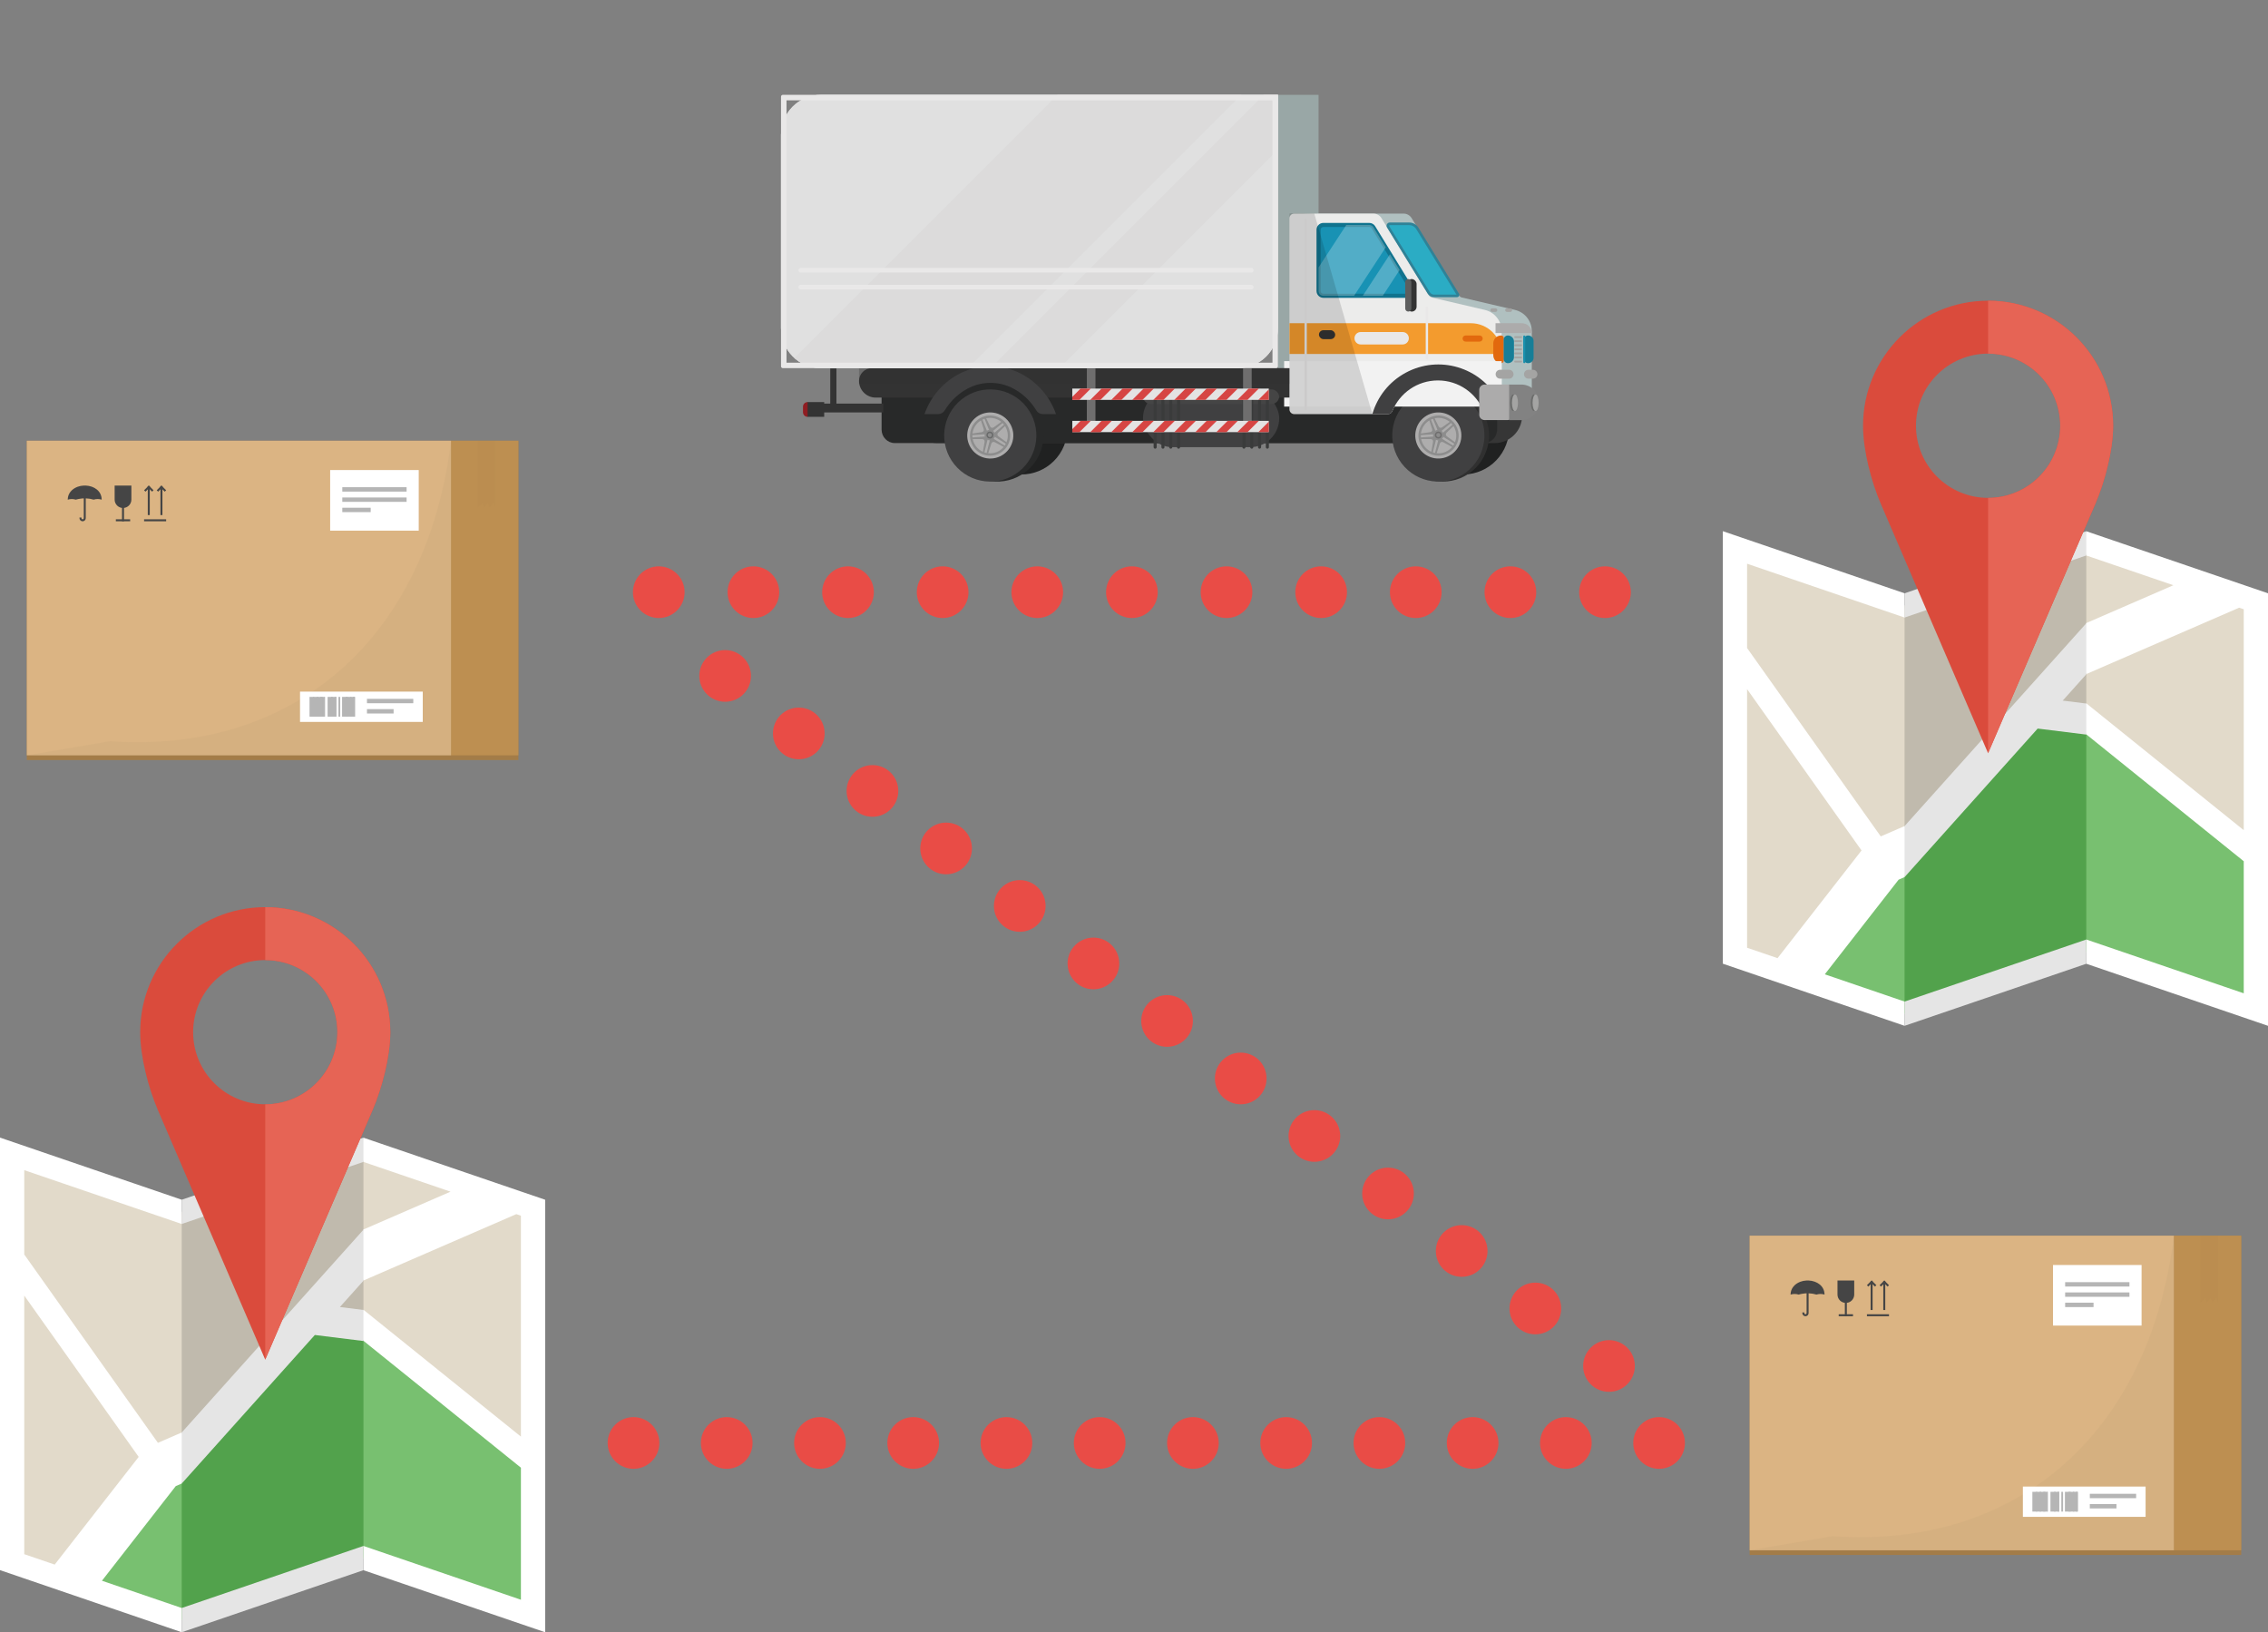 <?xml version="1.0" encoding="UTF-8"?><svg xmlns="http://www.w3.org/2000/svg" xmlns:xlink="http://www.w3.org/1999/xlink" viewBox="0 0 222.721 160.294"><rect x="0" y="0" width="222.721" height="160.294" fill="#808080" stroke="none"/><defs><style>.cls-1{fill:#f39b2e;}.cls-2,.cls-3{fill:#fff;}.cls-3{mix-blend-mode:overlay;opacity:.25;}.cls-4{fill:#404041;}.cls-5{fill:#e94c46;}.cls-6{fill:#8f1d22;}.cls-7{fill:#363636;}.cls-8{fill:#d64543;}.cls-9{opacity:.27;}.cls-9,.cls-10,.cls-11,.cls-12,.cls-13,.cls-14{mix-blend-mode:multiply;}.cls-9,.cls-15{fill:#333;}.cls-16{clip-path:url(#clippath-2);}.cls-17{isolation:isolate;}.cls-18{fill:#202121;}.cls-19{fill:#696a6a;}.cls-20{fill:#dcdbdb;}.cls-21{fill:#303030;}.cls-22{fill:#99a7a6;}.cls-23{fill:#e0e0e0;}.cls-24{fill:#8d8d8d;}.cls-25{fill:#52a24c;}.cls-25,.cls-26,.cls-27,.cls-28,.cls-29,.cls-30{fill-rule:evenodd;}.cls-10{fill:#b4874d;opacity:.21;}.cls-31{fill:#e2690e;}.cls-32{fill:#dbb483;}.cls-33{fill:#1991ae;}.cls-34{clip-path:url(#clippath-1);}.cls-35{clip-path:url(#clippath-4);}.cls-36{fill:#aeadad;}.cls-37{fill:#acabab;}.cls-11{fill:#f2f2f2;}.cls-38{fill:#828282;}.cls-26{fill:#e2daca;}.cls-27{fill:#da4b3c;}.cls-39{fill:#a4a4a3;}.cls-40{fill:#177e97;}.cls-41{fill:#10738e;}.cls-42{fill:#e4e3e3;}.cls-43{fill:#282929;}.cls-44{fill:#a37c48;}.cls-45{fill:#2f8297;}.cls-28{fill:#e66455;}.cls-46{fill:#e5e5e5;}.cls-47{fill:#ececeb;}.cls-48{fill:#e9e8e8;}.cls-49{fill:#2bacc4;}.cls-50{clip-path:url(#clippath);}.cls-51{fill:#bd8f51;}.cls-52{fill:none;}.cls-29{fill:#c0baad;}.cls-53{clip-path:url(#clippath-3);}.cls-54{fill:#6f6e6e;}.cls-55{fill:#b0c0c0;}.cls-56{fill:#454545;}.cls-12{fill:#040000;opacity:.13;}.cls-57{fill:#b5b5b5;}.cls-13{fill:#8d765a;opacity:.07;}.cls-58{fill:#3a3b3b;}.cls-59{fill:#6b6c6b;}.cls-60{fill:#1892b4;}.cls-61{fill:#5d5e5e;}.cls-30{fill:#78c070;}</style><clipPath id="clippath"><path class="cls-52" d="m138.158,29.047h-8.202c-.26,0-.471-.211-.471-.471v-6.013c0-.26.211-.471.471-.471h4.512c.164,0,.316.085.402.225l3.69,6.013c.193.314-.033.718-.402.718Z"/></clipPath><clipPath id="clippath-1"><path class="cls-52" d="m145.809,30.434l-5.207-1.216c-.119-.028-.222-.102-.286-.206l-4.571-7.456c-.221-.36-.612-.579-1.034-.579h-8.148c-.252,0-.457.204-.457.457,0,0-.328-6.859-.734,14.754h-40.715c-1.621.215-.734,3.742-.734,3.742,0,.405.328.734.734.734h7.485c.257,0,.495-.134.628-.355.917-1.524,2.589-2.718,4.5-2.718s3.583,1.194,4.5,2.718c.133.22.37.355.628.355h22.972c.406,0,.736-.328.736-.734v.277c0,.252.204.457.457.457h9.739c.183,0,.351-.109.42-.279.719-1.773,2.454-3.025,4.485-3.025s3.766,1.252,4.485,3.025c.069.17.236.279.42.279h.896c.252,0,.457-.204.457-.457v-7.688c0-.995-.685-1.859-1.654-2.085Z"/></clipPath><clipPath id="clippath-2"><rect class="cls-42" x="105.301" y="38.161" width="19.295" height="1.109"/></clipPath><clipPath id="clippath-3"><rect class="cls-42" x="105.301" y="41.329" width="19.295" height="1.109"/></clipPath><clipPath id="clippath-4"><path class="cls-23" d="m80.627,9.313h44.871v22.912c0,2.169-1.761,3.93-3.93,3.93h-40.941c-2.169,0-3.93-1.761-3.93-3.93V13.243c0-2.169,1.761-3.93,3.93-3.93Z"/></clipPath></defs><g class="cls-17"><g id="_レイヤー_2"><g id="_レイヤー_1-2"><g><g><g><path class="cls-26" d="m52.345,118.603c-5.551-1.896-11.102-3.792-16.654-5.689-1.394,13.419-1.755,26.798,0,40.095,5.552,1.896,11.103,3.792,16.654,5.689v-40.095h0Z"/><path class="cls-26" d="m17.845,119.011c-5.552-1.898-11.103-3.795-16.655-5.693v40.095c5.552,1.897,11.104,3.795,16.655,5.692,2.083-13.417,2.083-26.781,0-40.094h0Z"/><polygon class="cls-29" points="35.691 112.914 17.845 119.011 17.845 159.104 35.691 153.031 35.691 112.914 35.691 112.914"/><path class="cls-30" d="m35.691,130.146c5.567,4.488,11.134,8.976,16.701,13.463-.016,5.03-.031,10.06-.047,15.088-5.551-1.897-11.102-3.793-16.654-5.689-1.326-7.678-1.458-15.305,0-22.862h0Z"/><path class="cls-30" d="m6.959,155.382c2.937-3.766,5.874-7.531,8.812-11.297.691-.301,1.383-.602,2.075-.902,1.985,5.239,1.646,10.56,0,15.921-3.63-1.241-7.258-2.481-10.887-3.722h0Z"/><polygon class="cls-25" points="17.845 143.182 30.12 129.477 35.691 130.17 35.691 153.009 17.845 159.103 17.845 143.182 17.845 143.182"/><path class="cls-2" d="m51.155,119.387c-.151-.051-.301-.102-.452-.154-5.005,2.173-10.009,4.346-15.012,6.519-.74-1.445-.653-3.141,0-5.01,2.85-1.238,5.702-2.477,8.553-3.715-2.851-.973-5.703-1.948-8.553-2.921-.303-.764-.303-1.557,0-2.381,5.948,2.032,11.896,4.064,17.845,6.095v42.475c-5.949-2.032-11.896-4.064-17.845-6.095v-2.381c5.154,1.76,10.309,3.521,15.464,5.283v-12.969c-5.154-4.154-10.31-8.307-15.464-12.461-.818-.947-.636-1.98,0-3.049,5.154,4.152,10.309,8.305,15.464,12.459v-21.693h0Z"/><path class="cls-2" d="m17.845,117.819v2.381c-5.155-1.762-10.309-3.524-15.465-5.286v8.279c4.376,6.166,8.752,12.333,13.127,18.5.779-.339,1.559-.676,2.337-1.014.71,1.233.589,2.978,0,5.012-.195.083-.389.169-.584.252-2.416,3.098-4.832,6.196-7.249,9.293,2.611.891,5.222,1.784,7.832,2.676v2.381c-5.948-2.033-11.897-4.066-17.845-6.1v-42.475c5.948,2.033,11.897,4.067,17.845,6.1h0Zm-15.465,9.411v25.397c.997.341,1.994.682,2.991,1.023,2.749-3.526,5.499-7.053,8.248-10.577-3.746-5.283-7.492-10.562-11.239-15.843h0Z"/><path class="cls-46" d="m35.691,125.774l-2.314,2.583,2.314.287v3.05l-4.774-.592-13.072,14.589v-5.012l17.846-19.915v5.01h0Zm0-14.051v2.381l-17.846,6.096v-2.381l17.846-6.097h0Zm0,40.095v2.381l-17.846,6.095v-2.381l17.846-6.095h0Z"/></g><g><path class="cls-27" d="m13.767,101.365c0-6.781,5.499-12.279,12.28-12.279,6.781,0,12.28,5.498,12.28,12.279,0,2.419-.818,5.506-1.745,7.664-3.512,8.162-7.024,16.328-10.536,24.494-3.512-8.167-7.029-16.335-10.539-24.502-.927-2.155-1.74-5.238-1.74-7.655h0Zm12.28,7.083c-3.91,0-7.081-3.171-7.081-7.083,0-3.911,3.171-7.081,7.081-7.081,3.911,0,7.083,3.17,7.083,7.081,0,3.912-3.172,7.083-7.083,7.083h0Z"/><path class="cls-28" d="m26.047,89.086c6.781,0,12.28,5.499,12.28,12.279,0,2.42-.817,5.506-1.744,7.664-3.513,8.162-7.025,16.328-10.536,24.494v-25.074c3.911,0,7.082-3.171,7.082-7.083,0-3.911-3.172-7.081-7.082-7.081v-5.199h0Z"/></g></g><g><g><path class="cls-26" d="m221.53,59.048c-5.551-1.896-11.102-3.792-16.654-5.689-1.394,13.419-1.755,26.798,0,40.095,5.552,1.896,11.103,3.792,16.654,5.689v-40.095h0Z"/><path class="cls-26" d="m187.031,59.456c-5.552-1.898-11.103-3.795-16.655-5.693v40.095c5.552,1.897,11.104,3.795,16.655,5.692,2.083-13.417,2.083-26.781,0-40.094h0Z"/><polygon class="cls-29" points="204.877 53.359 187.031 59.456 187.031 99.55 204.877 93.477 204.877 53.359 204.877 53.359"/><path class="cls-30" d="m204.877,70.591c5.567,4.488,11.134,8.976,16.701,13.463-.016,5.03-.031,10.06-.047,15.088-5.551-1.897-11.102-3.793-16.654-5.689-1.326-7.678-1.458-15.305,0-22.862h0Z"/><path class="cls-30" d="m176.144,95.828c2.937-3.766,5.874-7.531,8.812-11.297.691-.301,1.383-.602,2.075-.902,1.985,5.239,1.646,10.56,0,15.921-3.63-1.241-7.258-2.481-10.887-3.722h0Z"/><polygon class="cls-25" points="187.031 83.627 199.306 69.922 204.877 70.615 204.877 93.454 187.031 99.548 187.031 83.627 187.031 83.627"/><path class="cls-2" d="m220.34,59.832c-.151-.051-.301-.102-.452-.154-5.005,2.173-10.009,4.346-15.012,6.519-.74-1.445-.653-3.141,0-5.01,2.85-1.238,5.702-2.477,8.553-3.715-2.851-.973-5.703-1.948-8.553-2.921-.303-.764-.303-1.557,0-2.381,5.948,2.032,11.896,4.064,17.845,6.095v42.475c-5.949-2.032-11.896-4.064-17.845-6.095v-2.381c5.154,1.76,10.309,3.521,15.464,5.283v-12.969c-5.154-4.154-10.31-8.307-15.464-12.461-.818-.947-.636-1.98,0-3.049,5.154,4.152,10.309,8.305,15.464,12.459v-21.693h0Z"/><path class="cls-2" d="m187.031,58.265v2.381c-5.155-1.762-10.309-3.524-15.465-5.286v8.279c4.376,6.166,8.752,12.333,13.127,18.5.779-.339,1.559-.676,2.337-1.014.71,1.233.589,2.978,0,5.012-.195.083-.389.169-.584.252-2.416,3.098-4.832,6.196-7.249,9.293,2.611.891,5.222,1.784,7.832,2.676v2.381c-5.948-2.033-11.897-4.066-17.845-6.1v-42.475c5.948,2.033,11.897,4.067,17.845,6.1h0Zm-15.465,9.411v25.397c.997.341,1.994.682,2.991,1.023,2.749-3.526,5.499-7.053,8.248-10.577-3.746-5.283-7.492-10.562-11.239-15.843h0Z"/><path class="cls-46" d="m204.877,66.22l-2.314,2.583,2.314.287v3.05l-4.774-.592-13.072,14.589v-5.012l17.846-19.915v5.01h0Zm0-14.051v2.381l-17.846,6.096v-2.381l17.846-6.097h0Zm0,40.095v2.381l-17.846,6.095v-2.381l17.846-6.095h0Z"/></g><g><path class="cls-27" d="m182.953,41.81c0-6.781,5.499-12.279,12.28-12.279,6.781,0,12.28,5.498,12.28,12.279,0,2.419-.818,5.506-1.745,7.664-3.512,8.162-7.024,16.328-10.536,24.494-3.512-8.167-7.029-16.335-10.539-24.502-.927-2.155-1.74-5.238-1.74-7.655h0Zm12.28,7.083c-3.91,0-7.081-3.171-7.081-7.083,0-3.911,3.171-7.081,7.081-7.081,3.911,0,7.083,3.17,7.083,7.081,0,3.912-3.172,7.083-7.083,7.083h0Z"/><path class="cls-28" d="m195.233,29.531c6.781,0,12.28,5.499,12.28,12.279,0,2.42-.817,5.506-1.744,7.664-3.513,8.162-7.025,16.328-10.536,24.494v-25.074c3.911,0,7.082-3.171,7.082-7.083,0-3.911-3.172-7.081-7.082-7.081v-5.199h0Z"/></g></g><g><rect class="cls-22" x="125.498" y="9.313" width="3.986" height="26.842"/><g><path class="cls-55" d="m143.278,29.013l-4.66-7.6c-.166-.27-.46-.435-.777-.435h-8.318c-.252,0-.457.204-.457.457v18.773c0,.252.204.457.457.457h9.739c.183,0,.351-.109.42-.279.719-1.773,2.454-3.025,4.485-3.025s3.766,1.252,4.485,3.025c.069.17.236.279.42.279h.896c.252,0,.457-.204.457-.457v-7.688c0-.995-.685-1.859-1.654-2.085l-5.207-1.216c-.119-.028-.222-.102-.286-.206Z"/><circle class="cls-18" cx="100.295" cy="42.07" r="4.527" transform="translate(9.657 102.184) rotate(-56.31)"/><circle class="cls-18" cx="143.67" cy="42.07" r="4.527" transform="translate(22.094 129.422) rotate(-52.018)"/><rect class="cls-7" x="89.296" y="38.138" width="60.176" height="5.374" rx="2.687" ry="2.687"/><path class="cls-43" d="m145.72,36.846h-59.147v5.339c0,.733.583,1.327,1.303,1.327h57.844c.72,0,1.303-.594,1.303-1.327v-6.204c0-.733-.583-2.024-1.303.865Z"/><g><g><circle class="cls-21" cx="141.696" cy="42.767" r="4.527" transform="translate(11.261 112.72) rotate(-45)"/><circle class="cls-4" cx="141.247" cy="42.767" r="4.527" transform="translate(8.553 107.359) rotate(-42.801)"/><circle class="cls-36" cx="141.248" cy="42.767" r="2.264" transform="translate(76.407 175.34) rotate(-80.783)"/><g><path class="cls-24" d="m140.509,43.122c.139 0.0.244.126.22.263l-.182,1.048.15.037.336-1.347.115 0.0.102.054-.336,1.347.15.038.332-1.011c.043-.132.195-.193.318-.128l.94.498.082-.131-1.177-.736.036-.109.082-.08,1.177.736.082-.131-.859-.628c-.112-.082-.123-.245-.024-.342l.764-.741-.1-.119-1.064.892-.093-.068-.051-.103,1.064-.892-.099-.119-.863.623c-.113.081-.271.042-.332-.083l-.468-.955-.144.058.519,1.287-.093.067-.114.016-.519-1.287-.144.058.326,1.013c.042.132-.044.271-.182.29l-1.053.15.011.154,1.385-.096.035.109-.02.113-1.385.096.011.154,1.064.003Zm.804-.223l-.001-.012.007.009-.001.006-.005-.003Zm-.094-.059l-.061-.038-.027-.067.018-.07.056-.047.072-.005.061.038.027.067-.018.07-.055.047-.072.005Zm.213-.123l-.011-.003.011-.004.005.003-.005.004Zm-.136-.169l-.006.01-.001-.011.005-.004.002.006Zm-.203.077l.007.009-.011-.003-.002-.006.006-0Zm.015.223l-.006 0.0.001-.006.011-.004-.006.01Z"/><path class="cls-24" d="m139.438,43.515c.408,1.011,1.558,1.499,2.568,1.092,1.011-.408,1.499-1.558,1.092-2.568-.408-1.011-1.558-1.499-2.568-1.092-1.011.408-1.499,1.558-1.092,2.568Zm.217-.088c-.359-.891.071-1.904.962-2.263.891-.359,1.904.071,2.263.962.359.891-.071,1.904-.962,2.263-.891.359-1.904-.071-2.263-.962Z"/><path class="cls-24" d="m140.767,42.921c.107.266.409.394.675.287.266-.107.394-.409.287-.675-.107-.266-.409-.394-.675-.287-.266.107-.394.409-.287.675Z"/><path class="cls-54" d="m140.929,42.855c.071.176.271.261.447.19.176-.071.261-.271.19-.447-.071-.176-.271-.261-.447-.19-.176.071-.261.271-.19.447Z"/><path class="cls-24" d="m141.058,42.803c.042.105.162.156.266.113.105-.042.156-.162.113-.266-.042-.105-.162-.156-.266-.113-.105.042-.156.162-.113.266Z"/></g></g><path class="cls-47" d="m140.317,29.013l-4.66-7.6c-.166-.27-.46-.435-.777-.435h-7.795c-.252,0-.457.204-.457.457v18.773c0,.252.204.457.457.457h9.217c.183,0,.351-.109.42-.279.719-1.773,2.454-3.025,4.485-3.025s3.766,1.252,4.485,3.025c.069.17.236.279.42.279h.896c.252,0,.457-.204.457-.457v-7.688c0-.995-.685-1.859-1.654-2.085l-5.207-1.216c-.119-.028-.222-.102-.286-.206Z"/><g><g><path class="cls-60" d="m138.158,29.047h-8.202c-.26,0-.471-.211-.471-.471v-6.013c0-.26.211-.471.471-.471h4.512c.164,0,.316.085.402.225l3.69,6.013c.193.314-.033.718-.402.718Z"/><path class="cls-41" d="m138.158,29.248h-8.202c-.371,0-.672-.301-.672-.672v-6.013c0-.371.301-.672.672-.672h4.512c.232,0,.451.123.573.321l3.69,6.013c.129.21.134.464.014.68-.12.215-.34.344-.586.344Zm-8.202-6.956c-.149,0-.27.121-.27.27v6.013c0,.149.121.27.27.27h8.202c.099,0,.188-.052.236-.138.049-.087.046-.189-.005-.274l-3.69-6.013c-.049-.08-.137-.129-.231-.129h-4.512Z"/></g><g class="cls-50"><g><rect class="cls-3" x="130.959" y="18.597" width="4.443" height="12.14" transform="translate(35.198 -68.848) rotate(33.17)"/><rect class="cls-3" x="135.314" y="20.953" width="1.641" height="12.14" transform="translate(36.968 -70.08) rotate(33.17)"/></g></g></g></g><path class="cls-37" d="m146.864,31.742h2.596c.532,0,.965.432.965.965h-3.561v-.965h0Z"/><path class="cls-1" d="m126.628,31.742h17.814c1.668,0,3.021,1.354,3.021,3.021h-20.835v-3.021h0Z"/><g><path class="cls-31" d="m147.413,32.946h0c.146,0,.264.118.264.264v2.191c0,.146-.118.264-.264.264h0c-.425,0-.77-.345-.77-.77v-1.179c0-.425.345-.77.77-.77Z"/><path class="cls-40" d="m148.078,32.946h0c.329,0,.596.267.596.596v1.527c0,.329-.267.596-.596.596h-0c-.229,0-.415-.186-.415-.415v-1.89c0-.229.186-.415.415-.415Z"/><path class="cls-40" d="m150.069,32.946h0c.293,0,.53.238.53.53v1.659c0,.293-.238.53-.53.53h0c-.266,0-.481-.216-.481-.481v-1.758c0-.266.216-.481.481-.481Z"/><path class="cls-33" d="m149.681,32.946h0c.057,0,.103.046.103.103v2.513c0,.057-.046.103-.103.103h0c-.052,0-.094-.042-.094-.094v-2.533c0-.052.042-.094.094-.094Z"/><g><path class="cls-39" d="m149.381,33.193h-.595c-.049,0-.089-.04-.089-.089s.04-.089.089-.089h.595c.049,0,.089.04.089.089s-.04.089-.089.089Z"/><path class="cls-39" d="m149.381,33.593h-.595c-.049,0-.089-.04-.089-.089s.04-.089.089-.089h.595c.049,0,.089.04.089.089s-.04.089-.089.089Z"/><path class="cls-39" d="m149.381,33.994h-.595c-.049,0-.089-.04-.089-.089s.04-.089.089-.089h.595c.049,0,.089.04.089.089s-.04.089-.089.089Z"/><path class="cls-39" d="m149.381,34.395h-.595c-.049,0-.089-.04-.089-.089s.04-.089.089-.089h.595c.049,0,.089.04.089.089s-.04.089-.089.089Z"/><path class="cls-39" d="m149.381,34.795h-.595c-.049,0-.089-.04-.089-.089s.04-.089.089-.089h.595c.049,0,.089.04.089.089s-.04.089-.089.089Z"/><path class="cls-39" d="m149.381,35.196h-.595c-.049,0-.089-.04-.089-.089s.04-.089.089-.089h.595c.049,0,.089.04.089.089s-.04.089-.089.089Z"/><path class="cls-39" d="m149.381,35.597h-.595c-.049,0-.089-.04-.089-.089s.04-.089.089-.089h.595c.049,0,.089.04.089.089s-.04.089-.089.089Z"/></g></g><path class="cls-31" d="m143.929,33.548h1.374c.166,0,.301-.135.301-.301h0c0-.166-.135-.301-.301-.301h-1.374c-.166,0-.301.135-.301.301h0c0,.166.135.301.301.301Z"/><rect class="cls-11" x="126.106" y="35.465" width="21.358" height="4.465"/><g><rect class="cls-15" x="138.158" y="27.404" width=".953" height="3.195" rx=".476" ry=".476"/><path class="cls-61" d="m138.295,30.598h0c-.166,0-.301-.135-.301-.301v-2.593c0-.166.135-.301.301-.301h0c.166,0,.301.135.301.301v2.593c0,.166-.135.301-.301.301Z"/></g><path class="cls-15" d="m85.611,36.156h41.017v2.889h-40.633c-.903,0-1.637-.733-1.637-1.637h0c0-.691.561-1.253,1.253-1.253Z"/><g><ellipse class="cls-43" cx="97.428" cy="39.436" rx="5.07" ry="2.278"/><circle class="cls-43" cx="97.939" cy="42.767" r="4.527" transform="translate(-2.979 77.933) rotate(-42.801)"/><circle class="cls-4" cx="97.245" cy="42.767" r="4.527" transform="translate(-5.481 69.839) rotate(-38.503)"/><circle class="cls-36" cx="97.245" cy="42.767" r="2.264" transform="translate(40.81 132.771) rotate(-81.65)"/><g><path class="cls-24" d="m96.471,43.122c.139 0.0.244.126.22.263l-.182,1.048.15.037.336-1.347.115 0.0.102.054-.336,1.347.15.038.332-1.011c.043-.132.195-.193.318-.128l.94.498.082-.131-1.177-.736.036-.109.082-.08,1.177.736.082-.131-.859-.628c-.112-.082-.123-.245-.024-.342l.764-.741-.1-.119-1.064.892-.093-.068-.051-.103,1.064-.892-.099-.119-.863.623c-.113.081-.271.042-.332-.083l-.468-.955-.144.058.519,1.287-.093.067-.114.016-.519-1.287-.144.058.326,1.013c.042.132-.044.271-.182.29l-1.053.15.011.154,1.385-.096.035.109-.02.113-1.385.096.011.154,1.064.003Zm.804-.223l-.001-.012.007.009-.001.006-.005-.003Zm-.094-.059l-.061-.038-.027-.067.018-.07.056-.047.072-.005.061.038.027.067-.018.07-.055.047-.072.005Zm.213-.123l-.011-.003.011-.004.005.003-.005.004Zm-.136-.169l-.006.01-.001-.011.005-.004.002.006Zm-.203.077l.007.009-.011-.003-.002-.006.006-0Zm.015.223l-.006 0.0.001-.006.011-.004-.006.01Z"/><path class="cls-24" d="m95.399,43.515c.408,1.011,1.558,1.499,2.568,1.092,1.011-.408,1.499-1.558,1.092-2.568-.408-1.011-1.558-1.499-2.568-1.092-1.011.408-1.499,1.558-1.092,2.568Zm.217-.088c-.359-.891.071-1.904.962-2.263.891-.359,1.904.071,2.263.962.359.891-.071,1.904-.962,2.263-.891.359-1.904-.071-2.263-.962Z"/><path class="cls-24" d="m96.728,42.921c.107.266.409.394.675.287.266-.107.394-.409.287-.675-.107-.266-.409-.394-.675-.287-.266.107-.394.409-.287.675Z"/><path class="cls-19" d="m96.891,42.855c.071.176.271.261.447.19.176-.071.261-.271.19-.447-.071-.176-.271-.261-.447-.19-.176.071-.261.271-.19.447Z"/><path class="cls-24" d="m97.019,42.803c.042.105.162.156.266.113.105-.042.156-.162.113-.266-.042-.105-.162-.156-.266-.113-.105.042-.156.162-.113.266Z"/></g></g><rect class="cls-9" x="84.358" y="36.156" width="42.27" height="1.542"/><g class="cls-34"><path class="cls-4" d="m104.103,42.998c0,3.788-3.07,6.858-6.858,6.858s-6.858-3.07-6.858-6.858,3.07-7.032,6.858-7.032,6.858,3.245,6.858,7.032Z"/><circle class="cls-4" cx="141.248" cy="42.536" r="6.743" transform="translate(-3.186 72.522) rotate(-28.488)"/></g><path class="cls-37" d="m145.795,41.256h2.224c.294,0,.533-.239.533-.533l.231-2.426c0-.294-.239-.533-.533-.533h-2.455c-.294,0-.533.239-.533.533v2.426c0,.294.239.533.533.533Z"/><path class="cls-38" d="m148.197,37.765h1.203c.963,0,1.746.782,1.746,1.746h0c0,.963-.782,1.746-1.746,1.746h-1.203v-3.491h0Z"/><path class="cls-59" d="m148.894,39.55c0,.449-.134.814-.299.814-.165,0-.299-.364-.299-.814s.134-.814.299-.814c.165,0,.299.364.299.814Z"/><path class="cls-39" d="m149.068,39.55c0,.449-.134.814-.299.814-.165,0-.299-.364-.299-.814s.134-.814.299-.814c.165,0,.299.364.299.814Z"/><path class="cls-59" d="m150.923,39.55c0,.449-.134.814-.299.814-.165,0-.299-.364-.299-.814s.134-.814.299-.814c.165,0,.299.364.299.814Z"/><path class="cls-39" d="m151.097,39.55c0,.449-.134.814-.299.814-.165,0-.299-.364-.299-.814s.134-.814.299-.814c.165,0,.299.364.299.814Z"/><g><g><path class="cls-49" d="m143.085,29.057h-2.262c-.21,0-.404-.109-.514-.288l-3.992-6.496c-.079-.129.014-.295.165-.295h1.912c.318,0,.613.165.78.436l3.992,6.497c.039.063-.007.145-.081.145Z"/><path class="cls-45" d="m143.085,29.184h-2.262c-.252,0-.49-.133-.622-.348l-3.992-6.496c-.061-.1-.064-.221-.007-.324.057-.103.162-.164.279-.164h1.912c.359,0,.699.19.888.496l3.992,6.497c.042.068.044.154.005.224s-.113.114-.194.114Zm-6.604-7.078c-.035,0-.053.024-.058.034s-.017.038.001.068l3.992,6.496c.086.14.242.227.407.227h2.206l-3.963-6.449c-.142-.232-.4-.376-.672-.376h-1.912Z"/></g><path class="cls-39" d="m148.197,37.186h-.887c-.241,0-.436-.195-.436-.436s.195-.436.436-.436h.887c.241,0,.436.195.436.436s-.195.436-.436.436Z"/><path class="cls-39" d="m150.539,37.186h-.446c-.241,0-.436-.195-.436-.436s.195-.436.436-.436h.446c.241,0,.436.195.436.436s-.195.436-.436.436Z"/><path class="cls-39" d="m146.864,30.629h-.333c-.096,0-.174-.078-.174-.174s.078-.174.174-.174h.333c.096,0,.174.078.174.174s-.078.174-.174.174Z"/><path class="cls-39" d="m148.319,30.629h-.333c-.096,0-.174-.078-.174-.174s.078-.174.174-.174h.333c.096,0,.174.078.174.174s-.078.174-.174.174Z"/><g class="cls-14"><path class="cls-48" d="m128.219,40.297c-.064,0-.115-.052-.115-.115v-18.613c0-.064.052-.115.115-.115s.115.052.115.115v18.613c0,.064-.052.115-.115.115Z"/></g><g class="cls-14"><path class="cls-48" d="m140.124,35.306c-.064,0-.115-.052-.115-.115v-4.968c0-.064.052-.115.115-.115s.115.052.115.115v4.968c0,.064-.052.115-.115.115Z"/></g></g><rect class="cls-15" x="129.523" y="32.428" width="1.595" height=".877" rx=".439" ry=".439"/></g><path class="cls-48" d="m137.741,33.827h-4.119c-.337,0-.61-.273-.61-.61s.273-.61.61-.61h4.119c.337,0,.61.273.61.61s-.273.61-.61.61Z"/><path class="cls-12" d="m129.067,20.977l5.699,19.688-8.138-.009v-19.679c-.001-.095,2.439,0,2.439,0Z"/><g><rect class="cls-4" x="112.245" y="38.24" width="13.376" height="5.672" rx="2.836" ry="2.836"/><path class="cls-56" d="m113.023,38.24h11.82c.43,0,.778.348.778.778v-.116c0,.43-.348.778-.778.778h-11.82c-.43,0-.778-.348-.778-.778v.116c0-.43.348-.778.778-.778Z"/><g><path class="cls-58" d="m113.438,44.063c-.083,0-.151-.068-.151-.151v-5.672c0-.083.068-.151.151-.151s.151.068.151.151v5.672c0,.083-.068.151-.151.151Z"/><path class="cls-58" d="m114.204,44.063c-.083,0-.151-.068-.151-.151v-5.672c0-.083.068-.151.151-.151s.151.068.151.151v5.672c0,.083-.068.151-.151.151Z"/><path class="cls-58" d="m114.971,44.063c-.083,0-.151-.068-.151-.151v-5.672c0-.083.068-.151.151-.151s.151.068.151.151v5.672c0,.083-.068.151-.151.151Z"/><path class="cls-58" d="m115.737,44.063c-.083,0-.151-.068-.151-.151v-5.672c0-.083.068-.151.151-.151s.151.068.151.151v5.672c0,.083-.068.151-.151.151Z"/></g><g><path class="cls-58" d="m122.156,44.063c-.083,0-.151-.068-.151-.151v-5.672c0-.083.068-.151.151-.151s.151.068.151.151v5.672c0,.083-.068.151-.151.151Z"/><path class="cls-58" d="m122.923,44.063c-.083,0-.151-.068-.151-.151v-5.672c0-.083.068-.151.151-.151s.151.068.151.151v5.672c0,.083-.068.151-.151.151Z"/><path class="cls-58" d="m123.689,44.063c-.083,0-.151-.068-.151-.151v-5.672c0-.083.068-.151.151-.151s.151.068.151.151v5.672c0,.083-.068.151-.151.151Z"/><path class="cls-58" d="m124.456,44.063c-.083,0-.151-.068-.151-.151v-5.672c0-.083.068-.151.151-.151s.151.068.151.151v5.672c0,.083-.068.151-.151.151Z"/></g></g><g><rect class="cls-54" x="106.729" y="36.181" width=".846" height="6.178"/><rect class="cls-54" x="122.072" y="36.181" width=".846" height="6.178"/><g><rect class="cls-42" x="105.301" y="38.161" width="19.295" height="1.109"/><g class="cls-16"><g><polygon class="cls-8" points="104.999 39.276 106.113 38.161 107.116 38.159 106.005 39.27 104.999 39.276"/><polygon class="cls-8" points="107.062 39.276 108.176 38.161 109.179 38.159 108.067 39.27 107.062 39.276"/><polygon class="cls-8" points="109.124 39.276 110.239 38.161 111.242 38.159 110.13 39.27 109.124 39.276"/><polygon class="cls-8" points="111.187 39.276 112.302 38.161 113.304 38.159 112.193 39.27 111.187 39.276"/><polygon class="cls-8" points="113.25 39.276 114.365 38.161 115.367 38.159 114.256 39.27 113.25 39.276"/><polygon class="cls-8" points="115.313 39.276 116.428 38.161 117.43 38.159 116.319 39.27 115.313 39.276"/><polygon class="cls-8" points="117.376 39.276 118.491 38.161 119.493 38.159 118.382 39.27 117.376 39.276"/><polygon class="cls-8" points="119.439 39.276 120.553 38.161 121.556 38.159 120.444 39.27 119.439 39.276"/><polygon class="cls-8" points="121.501 39.276 122.616 38.161 123.619 38.159 122.507 39.27 121.501 39.276"/><polygon class="cls-8" points="123.564 39.276 124.679 38.161 125.681 38.159 124.57 39.27 123.564 39.276"/></g></g></g><g><rect class="cls-42" x="105.301" y="41.329" width="19.295" height="1.109"/><g class="cls-53"><g><polygon class="cls-8" points="104.999 42.444 106.113 41.329 107.116 41.327 106.005 42.438 104.999 42.444"/><polygon class="cls-8" points="107.062 42.444 108.176 41.329 109.179 41.327 108.067 42.438 107.062 42.444"/><polygon class="cls-8" points="109.124 42.444 110.239 41.329 111.242 41.327 110.13 42.438 109.124 42.444"/><polygon class="cls-8" points="111.187 42.444 112.302 41.329 113.304 41.327 112.193 42.438 111.187 42.444"/><polygon class="cls-8" points="113.25 42.444 114.365 41.329 115.367 41.327 114.256 42.438 113.25 42.444"/><polygon class="cls-8" points="115.313 42.444 116.428 41.329 117.43 41.327 116.319 42.438 115.313 42.444"/><polygon class="cls-8" points="117.376 42.444 118.491 41.329 119.493 41.327 118.382 42.438 117.376 42.444"/><polygon class="cls-8" points="119.439 42.444 120.553 41.329 121.556 41.327 120.444 42.438 119.439 42.444"/><polygon class="cls-8" points="121.501 42.444 122.616 41.329 123.619 41.327 122.507 42.438 121.501 42.444"/><polygon class="cls-8" points="123.564 42.444 124.679 41.329 125.681 41.327 124.57 42.438 123.564 42.444"/></g></g></g></g><g><path class="cls-23" d="m80.627,9.313h44.871v22.912c0,2.169-1.761,3.93-3.93,3.93h-40.941c-2.169,0-3.93-1.761-3.93-3.93V13.243c0-2.169,1.761-3.93,3.93-3.93Z"/><g><path class="cls-23" d="m80.627,9.313h44.871v22.912c0,2.169-1.761,3.93-3.93,3.93h-40.941c-2.169,0-3.93-1.761-3.93-3.93V13.243c0-2.169,1.761-3.93,3.93-3.93Z"/><g class="cls-35"><g><rect class="cls-20" x="92.926" y="-3.1" width="12.762" height="51.98" transform="translate(45.272 -63.517) rotate(45)"/><rect class="cls-20" x="110.434" y="3.524" width="4.775" height="40.911" transform="translate(50.001 -72.754) rotate(45)"/></g></g></g><path class="cls-48" d="m122.875,26.764h-44.239c-.125,0-.227-.102-.227-.227s.101-.227.227-.227h44.239c.125,0,.227.102.227.227s-.102.227-.227.227Z"/><path class="cls-48" d="m122.875,28.427h-44.239c-.125,0-.227-.102-.227-.227s.101-.227.227-.227h44.239c.125,0,.227.102.227.227s-.102.227-.227.227Z"/><path class="cls-48" d="m124.959,9.852v25.764h-47.723V9.852h47.723m.539-.539h-48.619c-.101,0-.182.081-.182.182v26.478c0,.101.081.182.182.182h48.437c.101,0,.182-.081.182-.182V9.313h0Z"/></g><rect class="cls-15" x="81.533" y="36.181" width=".606" height="3.696"/><rect class="cls-15" x="79.689" y="39.634" width="7.058" height=".869"/><rect class="cls-15" x="79.275" y="39.486" width="1.662" height="1.449"/><path class="cls-6" d="m79.308,39.486h0v1.449h0c-.251,0-.455-.204-.455-.455v-.54c0-.251.204-.455.455-.455Z"/></g><g><circle class="cls-5" cx="92.569" cy="58.155" r="2.538"/><circle class="cls-5" cx="101.861" cy="58.155" r="2.538"/><circle class="cls-5" cx="111.153" cy="58.155" r="2.538"/><circle class="cls-5" cx="73.984" cy="58.155" r="2.538"/><circle class="cls-5" cx="64.692" cy="58.155" r="2.538"/><circle class="cls-5" cx="83.276" cy="58.155" r="2.538"/><circle class="cls-5" cx="148.322" cy="58.155" r="2.538"/><circle class="cls-5" cx="157.615" cy="58.155" r="2.538"/><circle class="cls-5" cx="120.446" cy="58.155" r="2.538"/><circle class="cls-5" cx="129.738" cy="58.155" r="2.538"/><circle class="cls-5" cx="139.03" cy="58.155" r="2.538"/><circle class="cls-5" cx="71.366" cy="141.706" r="2.538"/><circle class="cls-5" cx="80.522" cy="141.706" r="2.538"/><circle class="cls-5" cx="89.678" cy="141.706" r="2.538"/><circle class="cls-5" cx="62.21" cy="141.706" r="2.538"/><circle class="cls-5" cx="126.302" cy="141.706" r="2.538"/><circle class="cls-5" cx="135.458" cy="141.706" r="2.538"/><circle class="cls-5" cx="144.614" cy="141.706" r="2.538"/><circle class="cls-5" cx="153.77" cy="141.706" r="2.538"/><circle class="cls-5" cx="162.925" cy="141.706" r="2.538"/><circle class="cls-5" cx="98.834" cy="141.706" r="2.538"/><circle class="cls-5" cx="107.99" cy="141.706" r="2.538"/><circle class="cls-5" cx="117.146" cy="141.706" r="2.538"/><circle class="cls-5" cx="78.443" cy="72.026" r="2.538"/><circle class="cls-5" cx="85.676" cy="77.674" r="2.538"/><circle class="cls-5" cx="92.909" cy="83.321" r="2.538"/><circle class="cls-5" cx="71.21" cy="66.379" r="2.538"/><circle class="cls-5" cx="121.841" cy="105.91" r="2.538"/><circle class="cls-5" cx="129.074" cy="111.557" r="2.538"/><circle class="cls-5" cx="136.306" cy="117.205" r="2.538"/><circle class="cls-5" cx="100.142" cy="88.968" r="2.538"/><circle class="cls-5" cx="107.375" cy="94.615" r="2.538"/><circle class="cls-5" cx="114.608" cy="100.263" r="2.538"/><circle class="cls-5" cx="143.539" cy="122.852" r="2.538"/><circle class="cls-5" cx="150.772" cy="128.499" r="2.538"/><circle class="cls-5" cx="158.005" cy="134.146" r="2.538"/></g><g><rect class="cls-44" x="171.816" y="121.348" width="48.275" height="31.359"/><rect class="cls-51" x="213.481" y="121.348" width="6.61" height="30.897"/><polygon class="cls-10" points="217.807 121.348 216.076 121.348 216.076 127.93 216.583 127.472 216.704 127.93 217.096 127.457 217.242 127.93 217.639 127.447 217.807 127.93 217.807 121.348"/><rect class="cls-32" x="171.816" y="121.348" width="41.665" height="30.897"/><path class="cls-13" d="m213.481,121.348v0c-2.399,19.453-15.435,30.774-33.527,29.513l-8.138,1.384h41.665v-30.897Z"/><g><path class="cls-56" d="m176.991,128.887v.065c0,.17.138.308.308.308.17,0,.308-.138.308-.308v-1.943c.125.004.25.016.375.036.02.003.04.007.059.01.103.019.206.043.307.072l.029.008.01-.003c.255-.079.529-.078.783.003h0c0-.841-.731-1.346-1.563-1.384l-.195-0c-.213.009-.421.051-.611.121-.012.004-.024.009-.036.014-.524.207-.911.636-.928,1.211-0.0.013-.001.026-.001.039.255-.081.528-.082.783-.003l.01.003h0l.029-.008c.034-.01.069-.019.104-.028.052-.013.104-.025.157-.035.102-.02.205-.035.308-.044.023-.002.046-.004.069-.006.038-.003.077-.004.115-.006v1.943c0,.062-.051.113-.113.113-.062,0-.113-.051-.113-.113v-.065h-.195Z"/><g><path class="cls-56" d="m181.266,127.952h0c-.454,0-.822-.368-.822-.822v-1.378h1.644v1.378c0,.454-.368.822-.822.822Z"/><rect class="cls-56" x="181.168" y="127.858" width=".195" height="1.403"/><rect class="cls-56" x="181.168" y="128.461" width=".195" height="1.403" transform="translate(310.428 -52.103) rotate(90)"/></g><g><g><rect class="cls-56" x="183.699" y="125.883" width=".195" height="2.767"/><rect class="cls-56" x="183.537" y="125.725" width=".195" height=".652" transform="translate(142.931 -92.933) rotate(45.004)"/><rect class="cls-56" x="183.864" y="125.725" width=".195" height=".652" transform="translate(403.164 85.047) rotate(134.986)"/></g><g><rect class="cls-56" x="184.941" y="125.883" width=".195" height="2.767"/><rect class="cls-56" x="184.779" y="125.725" width=".195" height=".652" transform="translate(143.308 -93.813) rotate(45.007)"/><rect class="cls-56" x="185.106" y="125.725" width=".195" height=".652" transform="translate(405.288 84.197) rotate(134.993)"/></g><rect class="cls-56" x="184.322" y="128.079" width=".195" height="2.167" transform="translate(313.582 -55.256) rotate(90)"/></g></g><g><rect class="cls-2" x="201.608" y="124.229" width="8.698" height="5.949"/><g><rect class="cls-57" x="202.8" y="125.913" width="6.314" height=".431"/><rect class="cls-57" x="202.8" y="126.921" width="6.314" height=".431"/><rect class="cls-57" x="202.8" y="127.93" width="2.789" height=".431"/></g></g><g><rect class="cls-2" x="198.65" y="145.988" width="12.051" height="2.974"/><g><rect class="cls-57" x="199.348" y="146.737" width="1.939" height="1.475" transform="translate(347.793 -52.843) rotate(90)"/><rect class="cls-57" x="199.02" y="147.421" width="1.939" height=".108" transform="translate(347.464 -52.514) rotate(90)"/><rect class="cls-57" x="199.399" y="147.398" width="1.939" height=".155" transform="translate(347.843 -52.893) rotate(90)"/><rect class="cls-57" x="199.784" y="147.367" width="1.939" height=".215" transform="translate(348.229 -53.279) rotate(90)"/><rect class="cls-57" x="200.086" y="147.421" width="1.939" height=".108" transform="translate(348.531 -53.58) rotate(90)"/><rect class="cls-57" x="200.816" y="147.046" width="1.939" height=".858" transform="translate(349.261 -54.311) rotate(90)"/><rect class="cls-57" x="200.817" y="147.402" width="1.939" height=".147" transform="translate(349.261 -54.311) rotate(90)"/><rect class="cls-57" x="201.172" y="147.402" width="1.939" height=".147" transform="translate(349.616 -54.666) rotate(90)"/><rect class="cls-57" x="201.54" y="147.389" width="1.939" height=".173" transform="translate(349.985 -55.035) rotate(90)"/><rect class="cls-57" x="202.427" y="146.857" width="1.939" height="1.237" transform="translate(350.872 -55.922) rotate(90)"/><rect class="cls-57" x="202.272" y="147.367" width="1.939" height=".215" transform="translate(350.717 -55.767) rotate(90)"/><rect class="cls-57" x="202.664" y="147.404" width="1.939" height=".142" transform="translate(351.109 -56.159) rotate(90)"/><rect class="cls-57" x="202.983" y="147.367" width="1.939" height=".215" transform="translate(351.428 -56.478) rotate(90)"/></g><rect class="cls-57" x="205.222" y="146.697" width="4.549" height=".431"/><rect class="cls-57" x="205.222" y="147.705" width="2.616" height=".431"/></g></g><g><rect class="cls-44" x="2.631" y="43.281" width="48.275" height="31.359"/><rect class="cls-51" x="44.295" y="43.281" width="6.61" height="30.897"/><polygon class="cls-10" points="48.621 43.281 46.89 43.281 46.89 49.862 47.397 49.405 47.518 49.862 47.91 49.39 48.056 49.862 48.453 49.38 48.621 49.862 48.621 43.281"/><rect class="cls-32" x="2.631" y="43.281" width="41.665" height="30.897"/><path class="cls-13" d="m44.295,43.281v0c-2.399,19.453-15.435,30.774-33.527,29.513l-8.138,1.384h41.665v-30.897Z"/><g><path class="cls-56" d="m7.806,50.82v.065c0,.17.138.308.308.308.17,0,.308-.138.308-.308v-1.943c.125.004.25.016.375.036.02.003.04.007.059.01.103.019.206.043.307.072l.029.008.01-.003c.255-.079.529-.078.783.003h0c0-.841-.731-1.346-1.563-1.384l-.195-0c-.213.009-.421.051-.611.121-.012.004-.024.009-.036.014-.524.207-.911.636-.928,1.211-0.0.013-.001.026-.001.039.255-.081.528-.082.783-.003l.01.003h0l.029-.008c.034-.01.069-.019.104-.028.052-.013.104-.025.157-.035.102-.02.205-.035.308-.044.023-.002.046-.004.069-.006.038-.003.077-.004.115-.006v1.943c0,.062-.051.113-.113.113-.062,0-.113-.051-.113-.113v-.065h-.195Z"/><g><path class="cls-56" d="m12.08,49.885h0c-.454,0-.822-.368-.822-.822v-1.378h1.644v1.378c0,.454-.368.822-.822.822Z"/><rect class="cls-56" x="11.982" y="49.79" width=".195" height="1.403"/><rect class="cls-56" x="11.982" y="50.394" width=".195" height="1.403" transform="translate(63.175 39.015) rotate(90)"/></g><g><g><rect class="cls-56" x="14.513" y="47.816" width=".195" height="2.767"/><rect class="cls-56" x="14.352" y="47.658" width=".195" height=".652" transform="translate(38.165 3.838) rotate(45.004)"/><rect class="cls-56" x="14.679" y="47.658" width=".195" height=".652" transform="translate(59.16 71.454) rotate(134.986)"/></g><g><rect class="cls-56" x="15.755" y="47.816" width=".195" height="2.767"/><rect class="cls-56" x="15.593" y="47.658" width=".195" height=".652" transform="translate(38.531 2.962) rotate(45.007)"/><rect class="cls-56" x="15.92" y="47.658" width=".195" height=".652" transform="translate(61.276 70.582) rotate(134.993)"/></g><rect class="cls-56" x="15.136" y="50.012" width=".195" height="2.167" transform="translate(66.329 35.862) rotate(90)"/></g></g><g><rect class="cls-2" x="32.422" y="46.162" width="8.698" height="5.949"/><g><rect class="cls-57" x="33.614" y="47.846" width="6.314" height=".431"/><rect class="cls-57" x="33.614" y="48.854" width="6.314" height=".431"/><rect class="cls-57" x="33.614" y="49.862" width="2.789" height=".431"/></g></g><g><rect class="cls-2" x="29.464" y="67.921" width="12.051" height="2.974"/><g><rect class="cls-57" x="30.163" y="68.67" width="1.939" height="1.475" transform="translate(100.54 38.276) rotate(90)"/><rect class="cls-57" x="29.834" y="69.354" width="1.939" height=".108" transform="translate(100.211 38.604) rotate(90)"/><rect class="cls-57" x="30.213" y="69.33" width="1.939" height=".155" transform="translate(100.59 38.225) rotate(90)"/><rect class="cls-57" x="30.599" y="69.3" width="1.939" height=".215" transform="translate(100.976 37.84) rotate(90)"/><rect class="cls-57" x="30.9" y="69.354" width="1.939" height=".108" transform="translate(101.278 37.538) rotate(90)"/><rect class="cls-57" x="31.631" y="68.979" width="1.939" height=".858" transform="translate(102.008 36.808) rotate(90)"/><rect class="cls-57" x="31.631" y="69.334" width="1.939" height=".147" transform="translate(102.008 36.807) rotate(90)"/><rect class="cls-57" x="31.986" y="69.334" width="1.939" height=".147" transform="translate(102.363 36.452) rotate(90)"/><rect class="cls-57" x="32.355" y="69.321" width="1.939" height=".173" transform="translate(102.732 36.084) rotate(90)"/><rect class="cls-57" x="33.242" y="68.79" width="1.939" height="1.237" transform="translate(103.619 35.196) rotate(90)"/><rect class="cls-57" x="33.087" y="69.3" width="1.939" height=".215" transform="translate(103.464 35.352) rotate(90)"/><rect class="cls-57" x="33.479" y="69.337" width="1.939" height=".142" transform="translate(103.856 34.96) rotate(90)"/><rect class="cls-57" x="33.797" y="69.3" width="1.939" height=".215" transform="translate(104.175 34.641) rotate(90)"/></g><rect class="cls-57" x="36.036" y="68.63" width="4.549" height=".431"/><rect class="cls-57" x="36.036" y="69.638" width="2.616" height=".431"/></g></g></g></g></g></g></svg>